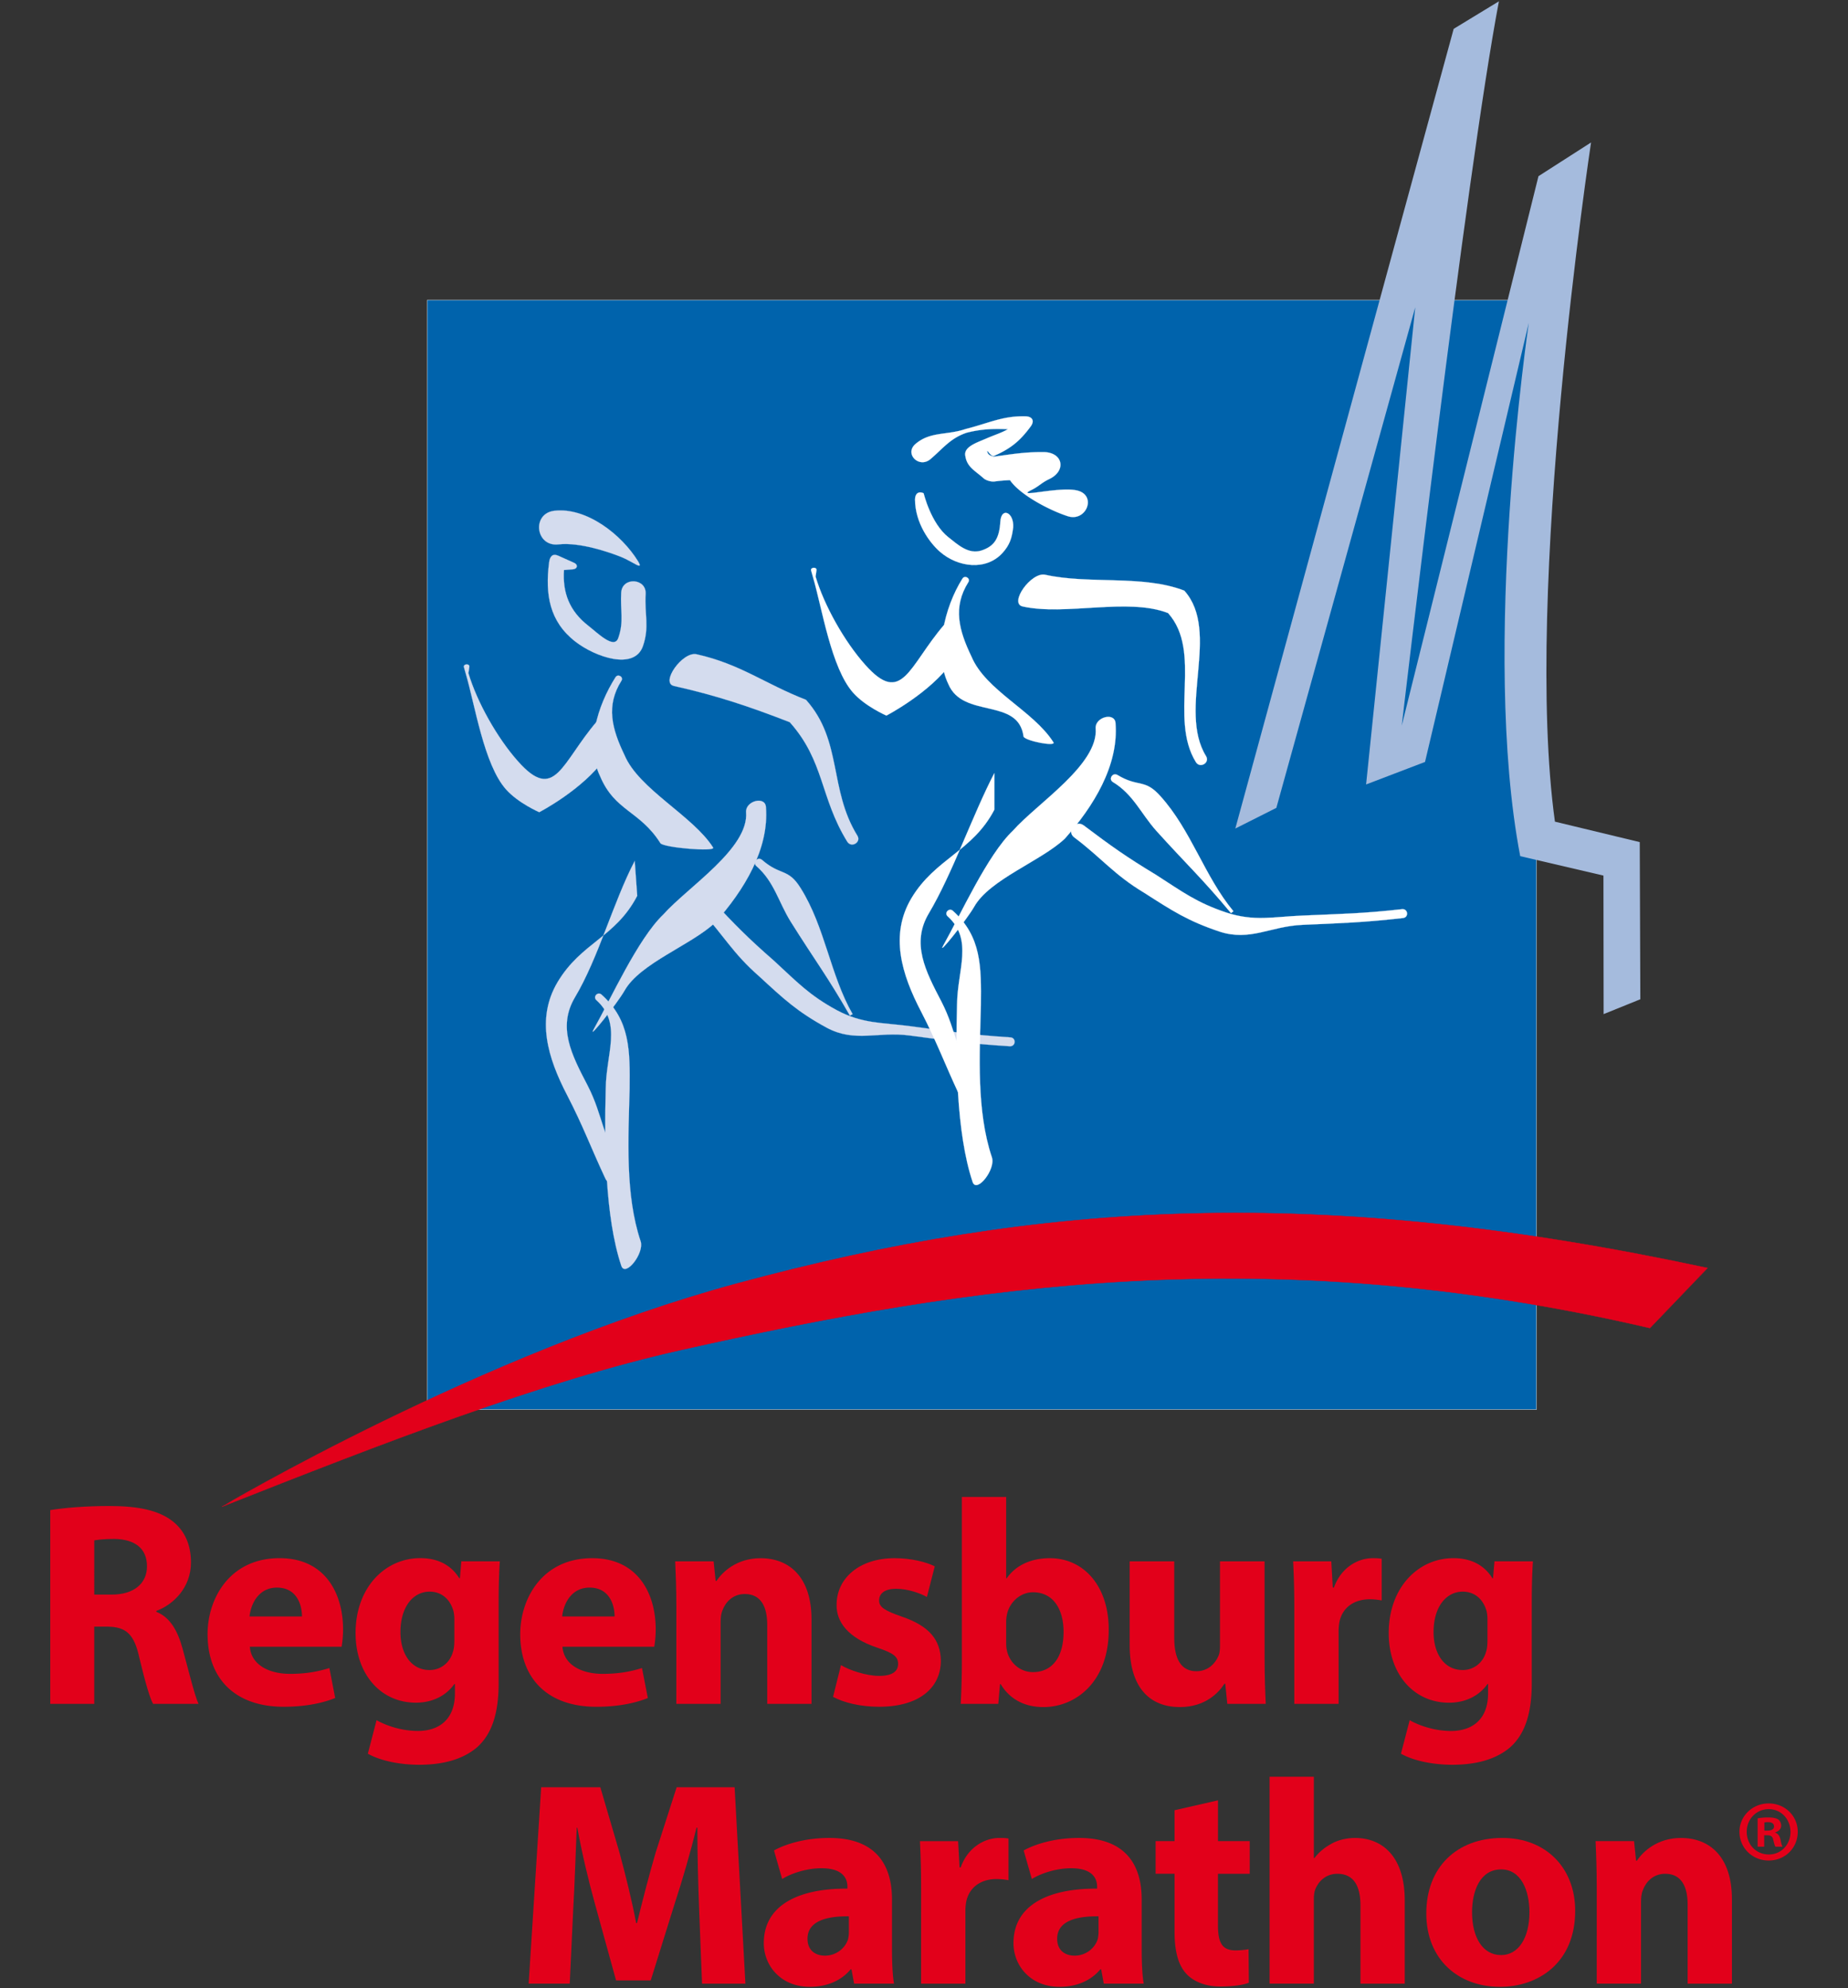 <svg id="Ebene_1" data-name="Ebene 1" xmlns="http://www.w3.org/2000/svg" viewBox="0 0 2837.69 3052.47">
  <rect x="0" y="0" width="2837.69" height="3052.47" fill="#333333" stroke="none"/>
  <defs>
    <style>
      .cls-1 {
        fill: #0063ac;
      }

      .cls-10, .cls-2, .cls-4, .cls-5, .cls-7, .cls-8 {
        fill: none;
        stroke-miterlimit: 3.86;
      }

      .cls-2, .cls-7, .cls-8 {
        stroke: #fff;
      }

      .cls-10, .cls-2 {
        stroke-width: 0.52px;
      }

      .cls-3 {
        fill: #d4dcee;
      }

      .cls-4, .cls-5 {
        stroke: #d4dcee;
      }

      .cls-4, .cls-8 {
        stroke-width: 0.22px;
      }

      .cls-5, .cls-7 {
        stroke-width: 0.22px;
      }

      .cls-6 {
        fill: #fff;
      }

      .cls-9 {
        fill: #e2001a;
      }

      .cls-10 {
        stroke: #e2001a;
      }

      .cls-11 {
        fill: #a5bbdd;
      }
    </style>
  </defs>
  <g>
    <g>
      <rect class="cls-1" x="656.05" y="460.77" width="1703.27" height="1703.33"/>
      <rect class="cls-2" x="656.05" y="460.77" width="1703.27" height="1703.33"/>
      <path class="cls-3" d="M1176.09,1238.88c5.15,64.93-33.69,127.92-77.72,177.4-36.3,34.41-115.55,62.48-139.34,104.62-10.86,19.23-58.19,78.56-47.32,59.32,25.68-45.55,67.75-139,106.94-176.25,37.58-42.19,131.42-101.41,127-156.82-1.4-17.27,29.06-25.57,30.46-8.27"/>
      <path class="cls-4" d="M1176.09,1238.88c5.15,64.93-33.69,127.92-77.72,177.4-36.3,34.41-115.55,62.48-139.34,104.62-10.86,19.23-58.19,78.56-47.32,59.32,25.68-45.55,67.75-139,106.94-176.25,37.58-42.19,131.42-101.41,127-156.82C1144.23,1229.88,1174.69,1221.58,1176.09,1238.88Z"/>
      <path class="cls-3" d="M1170.13,1320.19c28.54,24.93,40,12.11,59.4,43.56,37.45,59.78,45.18,132.94,79.68,193.29l-4.13,2.27c-34.31-60.07-53.87-85.13-91.14-144.6-18.6-30.1-25.18-61.2-52.51-85-6.48-5.62,2.24-15.14,8.7-9.47"/>
      <path class="cls-4" d="M1170.13,1320.19c28.54,24.93,40,12.11,59.4,43.56,37.45,59.78,45.18,132.94,79.68,193.29l-4.13,2.27c-34.31-60.07-53.87-85.13-91.14-144.6-18.6-30.1-25.18-61.2-52.51-85C1155,1324,1163.67,1314.52,1170.13,1320.19Z"/>
      <path class="cls-3" d="M954.22,1045.2c-24.16,38.18-14.66,73.86,4.72,114.12,21.95,52.37,105.21,93.26,136.07,141.94,4.38,6.91-76.54.14-80.89-6.71-31.83-50.21-70-48.91-92.66-102.89-22.61-46.94-4.44-107.38,23.69-151.91,3.7-5.87,12.8-.43,9.07,5.45"/>
      <path class="cls-4" d="M954.22,1045.2c-24.16,38.18-14.66,73.86,4.72,114.12,21.95,52.37,105.21,93.26,136.07,141.94,4.38,6.91-76.54.14-80.89-6.71-31.83-50.21-70-48.91-92.66-102.89-22.61-46.94-4.44-107.38,23.69-151.91C948.85,1033.88,958,1039.32,954.22,1045.2Z"/>
      <path class="cls-3" d="M974.65,1321.8c-33,63.35-55.71,148.94-91.79,209.39-27.2,45.9-5.15,88.25,19.29,135.11,25,48.5,21,79.49,57.41,129.4,9.19,19.61-21,33-30.15,13.41-22.82-48.85-33.57-79.37-58.38-127.41-30-57.46-48.19-117.5-14.88-173.75,36.46-61.11,89-68.55,122.32-132.57l-3.82-53.58"/>
      <path class="cls-4" d="M974.65,1321.8c-33,63.35-55.71,148.94-91.79,209.39-27.2,45.9-5.15,88.25,19.29,135.11,25,48.5,21,79.49,57.41,129.4,9.19,19.61-21,33-30.15,13.41-22.82-48.85-33.57-79.37-58.38-127.41-30-57.46-48.19-117.5-14.88-173.75,36.46-61.11,89-68.55,122.32-132.57Z"/>
      <path class="cls-3" d="M923.79,1527.12c44,39.69,43.6,85.74,43,144.94-2,76-7,162.27,16.89,233.63,6.15,18.27-23.54,56-29.63,37.66-25.34-75.49-26-191.55-23.88-272,.5-53.64,25.56-99.82-14.38-135.81-5.83-5.21,2.18-13.71,8-8.46"/>
      <path class="cls-5" d="M923.79,1527.12c44,39.69,43.6,85.74,43,144.94-2,76-7,162.27,16.89,233.63,6.15,18.27-23.54,56-29.63,37.66-25.34-75.49-26-191.55-23.88-272,.5-53.64,25.56-99.82-14.38-135.81C909.94,1530.37,918,1521.87,923.79,1527.12Z"/>
      <path class="cls-3" d="M720.71,1023.67l-1.43,9.85c13.1,44.24,44.34,99.67,76,135.21,56.95,64.29,66.74,2.45,121.29-61.15,16.22-3.18,28.36,53.77,12.21,57-33.69,47.64-100.74,82.39-100.74,82.39s-32.45-14-51.11-35.11c-33.85-38-47.69-130.33-61.73-177.59l-2.8-10c-1.46-5.19,9-5.88,8.27-.57"/>
      <path class="cls-4" d="M720.71,1023.67l-1.43,9.85c13.1,44.24,44.34,99.67,76,135.21,56.95,64.29,66.74,2.45,121.29-61.15,16.22-3.18,28.36,53.77,12.21,57-33.69,47.64-100.74,82.39-100.74,82.39s-32.45-14-51.11-35.11c-33.85-38-47.69-130.33-61.73-177.59l-2.8-10C711,1019.05,721.42,1018.36,720.71,1023.67Z"/>
      <path class="cls-3" d="M1092.37,1381.08c35.78,38.32,55.87,58.89,95.89,93.8,35.93,33,54.06,52.91,96.52,76,39.84,21.27,69.06,18.82,114.08,24.81,59.47,7.84,92.36,13.23,152.56,17,9.32.57,8.45,14.22-.89,13.62-60.62-3.76-93.79-8.59-153.59-16.48-49.22-6.58-83.78,11.35-127.38-11.92-45.18-24.55-65.7-43.82-103.87-79-41-35.75-54.19-63-90.8-102.28-10.65-11.41,6.83-27,17.48-15.57"/>
      <path class="cls-4" d="M1092.37,1381.08c35.78,38.32,55.87,58.89,95.89,93.8,35.93,33,54.06,52.91,96.52,76,39.84,21.27,69.06,18.82,114.08,24.81,59.47,7.84,92.36,13.23,152.56,17,9.32.57,8.45,14.22-.89,13.62-60.62-3.76-93.79-8.59-153.59-16.48-49.22-6.58-83.78,11.35-127.38-11.92-45.18-24.55-65.7-43.82-103.87-79-41-35.75-54.19-63-90.8-102.28C1064.24,1385.24,1081.72,1369.65,1092.37,1381.08Z"/>
      <path class="cls-3" d="M953.41,854.92c-17.79-7.06-63.19-22.83-95.89-19.11-35.3,4-41.42-47.63-6.15-51.61,49.35-5.6,103.13,36.63,128.16,77.2,10,16.13-8.17.61-26.12-6.48"/>
      <path class="cls-5" d="M953.41,854.92c-17.79-7.06-63.19-22.83-95.89-19.11-35.3,4-41.42-47.63-6.15-51.61,49.35-5.6,103.13,36.63,128.16,77.2C989.49,877.53,971.36,862,953.41,854.92Z"/>
      <path class="cls-3" d="M880,874l-14,1.12c-2.39,34.78,8.42,63.08,37.2,85.47,14.66,11.41,40,37.05,46.27,18.82,9-25.76,2.76-42.64,4.44-69.67,1.49-24.39,38.94-22.18,37.48,2.21-1.89,31,6.09,50.4-4.13,80-13.13,37.8-73.47,16.73-103.9-7-39.65-30.79-46.52-72.38-40.15-121.69,1.18-9.07,5.4-13.84,13.94-10.08l24.53,11c6.28,2.78,5.07,9.33-1.73,9.83"/>
      <path class="cls-5" d="M880,874l-14,1.12c-2.39,34.78,8.42,63.08,37.2,85.47,14.66,11.41,40,37.05,46.27,18.82,9-25.76,2.76-42.64,4.44-69.67,1.49-24.39,38.94-22.18,37.48,2.21-1.89,31,6.09,50.4-4.13,80-13.13,37.8-73.47,16.73-103.9-7-39.65-30.79-46.52-72.38-40.15-121.69,1.18-9.07,5.4-13.84,13.94-10.08l24.53,11C888,866.91,886.81,873.46,880,874Z"/>
      <path class="cls-3" d="M1069.64,1004.52c67.51,15.08,104.59,45.29,168,69.93,56.27,63,34.81,137.24,78.9,208.6,6.28,10.14-9.31,19.33-15.56,9.16-41.85-67.71-34.87-123.58-88.25-183.41-61.88-24-112-40.93-177.8-55.62-21.43-4.77,13.22-53.42,34.68-48.66"/>
      <path class="cls-4" d="M1069.64,1004.52c67.51,15.08,104.59,45.29,168,69.93,56.27,63,34.81,137.24,78.9,208.6,6.28,10.14-9.31,19.33-15.56,9.16-41.85-67.71-34.87-123.58-88.25-183.41-61.88-24-112-40.93-177.8-55.62C1013.53,1048.41,1048.18,999.76,1069.64,1004.52Z"/>
      <path class="cls-6" d="M1463.2,1398.38c44,39.71,43.6,85.75,43,144.94-2,76-7,162.26,16.89,233.61,6.18,18.32-23.53,56-29.62,37.68-25.25-75.49-26.08-191.58-23.88-271.93.46-53.64,25.49-99.82-14.41-135.81-5.81-5.22,2.23-13.71,8-8.49"/>
      <path class="cls-7" d="M1463.2,1398.38c44,39.71,43.6,85.75,43,144.94-2,76-7,162.26,16.89,233.61,6.18,18.32-23.53,56-29.62,37.68-25.25-75.49-26.08-191.58-23.88-271.93.46-53.64,25.49-99.82-14.41-135.81C1449.35,1401.65,1457.39,1393.16,1463.2,1398.38Z"/>
      <path class="cls-6" d="M1715.94,1189.87c32.42,19.6,41.46,5,66,32.56,47.29,52.4,67.57,123.1,112,176.58l-3.7,2.92c-44.19-53.16-67.82-74.46-114.83-126.55-23.51-26.43-35.37-55.93-66.45-74.65-7.33-4.46-.47-15.28,6.92-10.86"/>
      <path class="cls-8" d="M1715.94,1189.87c32.42,19.6,41.46,5,66,32.56,47.29,52.4,67.57,123.1,112,176.58l-3.7,2.92c-44.19-53.16-67.82-74.46-114.83-126.55-23.51-26.43-35.37-55.93-66.45-74.65C1701.69,1196.27,1708.55,1185.45,1715.94,1189.87Z"/>
      <path class="cls-6" d="M1486.93,893.8c-24.13,38.23-14.66,73.88,4.75,114.15,21.92,52.36,95,83.07,125.89,131.74,4.37,6.88-41.49-1.71-45.81-8.61-7.73-60.93-92.93-26.93-115.58-80.93-22.63-46.9-6.42-117.27,21.68-161.78,3.73-5.92,12.79-.45,9.07,5.43"/>
      <path class="cls-8" d="M1486.93,893.8c-24.13,38.23-14.66,73.88,4.75,114.15,21.92,52.36,95,83.07,125.89,131.74,4.37,6.88-41.49-1.71-45.81-8.61-7.73-60.93-92.93-26.93-115.58-80.93-22.63-46.9-6.42-117.27,21.68-161.78C1481.59,882.45,1490.65,887.92,1486.93,893.8Z"/>
      <path class="cls-6" d="M1526.86,1187c-33,63.3-64.62,155-100.7,215.42-27.21,45.92-5.16,88.27,19.31,135.15,25,48.48,21,79.49,57.39,129.38,9.19,19.59-21,33-30.15,13.43-22.83-48.85-33.57-79.37-58.38-127.43-30-57.46-48.2-117.51-14.88-173.77,36.46-61.08,94.09-72,127.41-136V1187"/>
      <path class="cls-8" d="M1526.86,1187c-33,63.3-64.62,155-100.7,215.42-27.21,45.92-5.16,88.27,19.31,135.15,25,48.48,21,79.49,57.39,129.38,9.19,19.59-21,33-30.15,13.43-22.83-48.85-33.57-79.37-58.38-127.43-30-57.46-48.2-117.51-14.88-173.77,36.46-61.08,94.09-72,127.41-136Z"/>
      <path class="cls-6" d="M1712.9,1110.13c5.18,65-33.73,127.89-77.76,177.42-36.27,34.38-115.51,62.46-139.27,104.62-10.9,19.22-58.22,78.55-47.35,59.34,25.68-45.63,67.72-139.09,106.94-176.26,37.55-42.23,131.38-101.46,127-156.86-1.37-17.26,29.12-25.53,30.49-8.26"/>
      <path class="cls-8" d="M1712.9,1110.13c5.18,65-33.73,127.89-77.76,177.42-36.27,34.38-115.51,62.46-139.27,104.62-10.9,19.22-58.22,78.55-47.35,59.34,25.68-45.63,67.72-139.09,106.94-176.26,37.55-42.23,131.38-101.46,127-156.86C1681,1101.13,1711.53,1092.86,1712.9,1110.13Z"/>
      <path class="cls-6" d="M1664.08,1267.27c41.83,31.52,65.25,48.27,110.7,75.68,41.06,26.3,62.42,42.77,108.29,58.1,42.91,14,71.29,6.55,116.63,4.67,59.9-2.64,93.22-3.06,153.18-9.83,9.26-1,10.78,12.53,1.5,13.59-60.37,6.8-93.85,7.81-154.21,10.45-49.53,2.08-80.52,25.73-127.47,10.37-48.78-16.32-72.26-31.77-116-59.75-46.6-28-64.24-52.6-107.16-84.89-12.51-9.38,2-27.76,14.53-18.39"/>
      <path class="cls-8" d="M1664.08,1267.27c41.83,31.52,65.25,48.27,110.7,75.68,41.06,26.3,62.42,42.77,108.29,58.1,42.91,14,71.29,6.55,116.63,4.67,59.9-2.64,93.22-3.06,153.18-9.83,9.26-1,10.78,12.53,1.5,13.59-60.37,6.8-93.85,7.81-154.21,10.45-49.53,2.08-80.52,25.73-127.47,10.37-48.78-16.32-72.26-31.77-116-59.75-46.6-28-64.24-52.6-107.16-84.89C1637,1276.28,1651.57,1257.9,1664.08,1267.27Z"/>
      <path class="cls-6" d="M1456.74,825.19c13.89,10.87,30.59,26.71,50.74,19.91,19.38-6.55,27-18.35,28.6-44.05,1.4-23.15,21.12-14.57,19.69,8.62-2,16.5-5.21,26.84-16.27,39.11-25.15,27.88-68.63,22.39-96.26-1.74-15.59-13.59-38.13-44.15-38.16-80.27,0-8.65,5.15-13.12,13.19-9.54,0,0,11,46.68,38.47,68"/>
      <path class="cls-7" d="M1456.74,825.19c13.89,10.87,30.59,26.71,50.74,19.91,19.38-6.55,27-18.35,28.6-44.05,1.4-23.15,21.12-14.57,19.69,8.62-2,16.5-5.21,26.84-16.27,39.11-25.15,27.88-68.63,22.39-96.26-1.74-15.59-13.59-38.13-44.15-38.16-80.27,0-8.65,5.15-13.12,13.19-9.54C1418.27,757.23,1429.29,803.91,1456.74,825.19Z"/>
      <path class="cls-6" d="M1605,882.45c67.51,15,150.08-.25,213.55,24.4,56.33,63-10.71,182.74,33.38,254.08,6.28,10.19-9.31,19.38-15.56,9.2-41.88-67.73,10.72-169.13-42.76-228.91-61.82-24-157.49,4.58-223.26-10.12-21.49-4.77,13.19-53.44,34.65-48.65"/>
      <path class="cls-8" d="M1605,882.45c67.51,15,150.08-.25,213.55,24.4,56.33,63-10.71,182.74,33.38,254.08,6.28,10.19-9.31,19.38-15.56,9.2-41.88-67.73,10.72-169.13-42.76-228.91-61.82-24-157.49,4.58-223.26-10.12C1548.88,926.33,1583.56,877.66,1605,882.45Z"/>
      <path class="cls-6" d="M1405.82,681.62c22.79-19.44,48-13.07,76.85-22.9,35.28-8.81,56.4-20.25,91.61-19.55,11.18.22,14.75,7,8.23,15.75-16,21.67-29.91,33.53-56.08,45-4.66,2-11.49-11.1-10.38-6.61.78,5,5.1,6.61,10.07,7.81,29.62-4,47-7.16,76.26-7,29.84.19,35.77,28.68,8.54,41.53-11.7,5.5-16.15,11.51-27.86,17-25.74,13,47.48-7.26,73.29,1.08,27.48,8.87,10.93,47.73-16.67,38.82-29.2-9.41-74.09-33.54-88.75-55.32a216.35,216.35,0,0,0-23.79,2c-5.12.67-13.16-1.7-16.77-4.89-12.67-11.49-25.34-17-27.95-33.85-3.41-14.24,16.89-20.6,31.65-27,12.89-5.63,24-8.91,33.63-14.56-20.9-.75-38.88-.75-63.38,5.4-25.12,8.53-35.65,23.56-55.43,40.45-17.57,15-40.65-8.15-23.07-23.15"/>
      <path class="cls-7" d="M1405.82,681.62c22.79-19.44,48-13.07,76.85-22.9,35.28-8.81,56.4-20.25,91.61-19.55,11.18.22,14.75,7,8.23,15.75-16,21.67-29.91,33.53-56.08,45-4.66,2-11.49-11.1-10.38-6.61.78,5,5.1,6.61,10.07,7.81,29.62-4,47-7.16,76.26-7,29.84.19,35.77,28.68,8.54,41.53-11.7,5.5-16.15,11.51-27.86,17-25.74,13,47.48-7.26,73.29,1.08,27.48,8.87,10.93,47.73-16.67,38.82-29.2-9.41-74.09-33.54-88.75-55.32a216.35,216.35,0,0,0-23.79,2c-5.12.67-13.16-1.7-16.77-4.89-12.67-11.49-25.34-17-27.95-33.85-3.41-14.24,16.89-20.6,31.65-27,12.89-5.63,24-8.91,33.63-14.56-20.9-.75-38.88-.75-63.38,5.4-25.12,8.53-35.65,23.56-55.43,40.45C1411.32,719.78,1388.24,696.62,1405.82,681.62Z"/>
      <path class="cls-6" d="M1253.75,875.39l-1.39,9.86c13.1,44.23,44.28,99.66,76,135.2,57,64.3,66.83,2.45,121.39-61.14,16.11-3.21,28.26,53.73,12.14,56.92-33.63,47.66-100.77,82.41-100.77,82.41s-32.38-14-51.08-35.1c-33.85-38-47.73-130.33-61.7-177.59l-2.82-10c-1.46-5.18,8.94-5.88,8.22-.57"/>
      <path class="cls-8" d="M1253.75,875.39l-1.39,9.86c13.1,44.23,44.28,99.66,76,135.2,57,64.3,66.83,2.45,121.39-61.14,16.11-3.21,28.26,53.73,12.14,56.92-33.63,47.66-100.77,82.41-100.77,82.41s-32.38-14-51.08-35.1c-33.85-38-47.73-130.33-61.7-177.59l-2.82-10C1244.07,870.78,1254.47,870.08,1253.75,875.39Z"/>
      <path class="cls-9" d="M1131.47,1970.65c468.12-126.73,893.1-152.07,1490.53-23.85L2533.5,2039c-589.41-137.21-1043.74-65.92-1488.92,33.9-212.43,47.63-458.71,143.5-704,240.45,0,0,399.12-236.67,790.88-342.71"/>
      <path class="cls-10" d="M1131.47,1970.65c468.12-126.73,893.1-152.07,1490.53-23.85L2533.5,2039c-589.41-137.21-1043.74-65.92-1488.92,33.9-212.43,47.63-458.71,143.5-704,240.45C340.59,2313.36,739.71,2076.69,1131.47,1970.65Z"/>
      <path class="cls-11" d="M1959.89,1240.34l-63,31.73L2232.19,44.29,2301.66,2c-50.77,266.85-149.21,1112.07-149.21,1112.07l209.94-843.57,80.74-51.77s-104.55,689.17-55.46,1042.78l130.24,31.4.89,241.28L2462.42,1557l-.25-212.7-127.82-29.85c-61-318.62,13.17-818.83,13.17-818.83l-159.33,674.21-90.49,34.56,75.49-732.68-213.3,768.65"/>
    </g>
    <g>
      <g>
        <path class="cls-9" d="M77.17,2318.47c21.92-3.57,54.58-6.25,90.82-6.25,44.73,0,76,6.7,97.53,23.71,17.89,14.31,27.73,35.34,27.73,63.08,0,38.47-27.29,64.86-53.23,74.26v1.34c21,8.51,32.65,28.64,40.26,56.37,9.39,34,18.79,73.37,24.61,85h-69.8c-4.92-8.51-12.07-33.11-21-70.25-8.05-37.57-21-47.87-48.76-48.31H144.72V2616H77.17Zm67.55,129.75h26.84c34,0,54.14-17,54.14-43.4,0-27.74-18.79-41.6-50.11-42.05-16.55,0-26,1.34-30.87,2.24Z"/>
        <path class="cls-9" d="M383.62,2528.3c2.24,28.18,30,41.61,61.74,41.61,23.27,0,42.05-3.13,60.4-8.95L514.7,2607c-22.36,9-49.65,13.43-79.18,13.43-74.27,0-116.77-42.95-116.77-111.4,0-55.47,34.45-116.76,110.5-116.76,70.69,0,97.53,55,97.53,109.16a162.33,162.33,0,0,1-2.23,26.84Zm80.08-46.53c0-16.56-7.16-44.29-38.47-44.29-28.63,0-40.27,25.94-42.06,44.29Z"/>
        <path class="cls-9" d="M767.47,2397.22c-.89,13.86-1.79,32.21-1.79,64.86v122.14c0,42.06-8.5,76.5-33.11,98.43-24.15,20.58-56.81,26.84-89,26.84-28.63,0-59-5.82-78.73-17L578.23,2641c13.87,8.05,38,16.56,63.52,16.56,32.22,0,56.82-17.46,56.82-57.72v-14.32h-.89c-13,18.34-34,28.64-59.06,28.64-54.13,0-92.61-43.84-92.61-106.93,0-70.24,45.64-115,99.32-115,30,0,48.77,13,59.95,30.87h.9l2.24-26Zm-69.79,89a53.48,53.48,0,0,0-1.35-12.53c-4.91-17.89-17.89-30-36.68-30-24.6,0-44.74,22.37-44.74,62.19,0,32.66,16.11,58.16,44.74,58.16,17.45,0,31.32-11.64,35.79-27.74,1.79-4.92,2.24-12.08,2.24-17.9Z"/>
        <path class="cls-9" d="M863.65,2528.3c2.24,28.18,30,41.61,61.74,41.61,23.27,0,42.06-3.13,60.4-8.95l9,46.07c-22.37,9-49.66,13.43-79.19,13.43-74.26,0-116.76-42.95-116.76-111.4,0-55.47,34.45-116.76,110.5-116.76,70.68,0,97.53,55,97.53,109.16a161,161,0,0,1-2.24,26.84Zm80.09-46.53c0-16.56-7.16-44.29-38.48-44.29-28.63,0-40.26,25.94-42,44.29Z"/>
        <path class="cls-9" d="M1038.58,2467c0-27.29-.9-50.55-1.79-69.78h59l3.13,30h1.35c8.94-13.87,31.32-34.89,67.55-34.89,44.74,0,78.3,29.52,78.3,93.95V2616h-68V2494.74c0-28.18-9.84-47.42-34.45-47.42-18.79,0-30,13-34.45,25.5-1.79,4-2.68,10.74-2.68,17V2616h-68Z"/>
        <path class="cls-9" d="M1291.35,2556.48c12.52,7.61,38.47,16.55,58.61,16.55,20.58,0,29.08-7.15,29.08-18.34s-6.72-16.55-32.22-25.05c-45.18-15.21-62.63-39.82-62.18-65.77,0-40.7,34.89-71.57,89-71.57,25.5,0,48.31,5.81,61.74,12.52l-12.08,47c-9.85-5.37-28.64-12.53-47.42-12.53-16.56,0-26,6.71-26,17.9,0,10.28,8.49,15.65,35.34,25,41.61,14.31,59,35.34,59.5,67.55,0,40.72-32.21,70.69-94.84,70.69-28.64,0-54.14-6.26-70.69-15.22Z"/>
        <path class="cls-9" d="M1475.21,2616c.9-14.32,1.79-40.72,1.79-65.33V2298.34h68v124.83h.89c13-18.8,35.79-30.87,66.21-30.87,52.34,0,90.82,43.39,90.37,110.5,0,78.73-50.1,118.11-100.21,118.11-25.5,0-50.11-9.4-65.77-35.35h-.89l-2.69,30.43Zm69.8-93.06a49.68,49.68,0,0,0,1.34,12.08c4.46,18.34,20.13,32.21,39.81,32.21,29.08,0,47-22.37,47-61.74,0-34-15.21-60.84-47-60.84-18.34,0-35.35,13.86-39.81,33.55a56.34,56.34,0,0,0-1.34,12.52Z"/>
        <path class="cls-9" d="M1941.84,2545.74c0,28.63.89,51.91,1.79,70.25h-59.06l-3.13-30.87h-1.34c-8.51,13.42-29.08,35.79-68.46,35.79-44.28,0-77-27.74-77-95.3V2397.22h68.46v117.66c0,31.76,10.28,51,34,51,18.8,0,29.53-13,34-23.71,1.79-4,2.24-9.4,2.24-14.77V2397.22h68.46Z"/>
        <path class="cls-9" d="M1987.47,2469.24c0-32.21-.9-53.24-1.8-72h58.61l2.24,40.26h1.79c11.19-31.77,38-45.18,59.06-45.18,6.26,0,9.39,0,14.31.89v64a97,97,0,0,0-18.34-1.79c-25.05,0-42.06,13.41-46.53,34.44a80.57,80.57,0,0,0-1.34,15.22V2616h-68Z"/>
        <path class="cls-9" d="M2353.87,2397.22c-.89,13.86-1.79,32.21-1.79,64.86v122.14c0,42.06-8.5,76.5-33.11,98.43-24.15,20.58-56.82,26.84-89,26.84-28.63,0-59.05-5.82-78.74-17l13.42-51.44c13.87,8.05,38,16.56,63.53,16.56,32.21,0,56.82-17.46,56.82-57.72v-14.32h-.9c-13,18.34-34,28.64-59.05,28.64-54.13,0-92.61-43.84-92.61-106.93,0-70.24,45.64-115,99.32-115,30,0,48.76,13,59.95,30.87h.9l2.24-26Zm-69.8,89a53.5,53.5,0,0,0-1.34-12.53c-4.92-17.89-17.89-30-36.68-30-24.61,0-44.74,22.37-44.74,62.19,0,32.66,16.11,58.16,44.74,58.16,17.45,0,31.31-11.64,35.79-27.74,1.79-4.92,2.23-12.08,2.23-17.9Z"/>
      </g>
      <g>
        <path class="cls-9" d="M1073.5,2930.09c-1.34-36.24-2.68-80.08-2.68-123.93h-1.35c-9.39,38.48-21.92,81.44-33.55,116.77l-36.69,117.66H946l-32.22-116.76c-9.84-35.35-20.12-78.29-27.29-117.67h-.89c-1.79,40.72-3.13,87.24-5.37,124.83l-5.37,114.53H811.78L831,2744h90.82l29.53,100.65c9.39,34.9,18.78,72.47,25.5,107.82h1.34c8.5-34.9,18.79-74.71,28.63-108.27l32.22-100.2h89l16.56,301.53H1078Z"/>
        <path class="cls-9" d="M1311.5,3045.52l-4-21.92h-1.34c-14.31,17.44-36.69,26.84-62.63,26.84-44.3,0-70.69-32.21-70.69-67.11,0-56.82,51-84.11,128.4-83.66v-3.13c0-11.63-6.26-28.19-39.82-28.19-22.37,0-46.08,7.61-60.39,16.56l-12.53-43.85c15.21-8.5,45.19-19.23,85-19.23,72.93,0,96.19,42.94,96.19,94.4v76.05c0,21,.89,41.15,3.13,53.24Zm-8-103.34c-35.8-.45-63.53,8-63.53,34.44,0,17.45,11.63,25.94,26.84,25.94,17,0,30.87-11.17,35.34-25a48.38,48.38,0,0,0,1.35-11.62Z"/>
        <path class="cls-9" d="M1414.4,2898.77c0-32.21-.9-53.23-1.79-72h58.6l2.24,40.26h1.79c11.18-31.77,38-45.18,59.06-45.18,6.25,0,9.39,0,14.31.89v64a97.89,97.89,0,0,0-18.34-1.79c-25,0-42.06,13.42-46.53,34.44a79.87,79.87,0,0,0-1.35,15.22v110.95h-68Z"/>
        <path class="cls-9" d="M1694.91,3045.52l-4-21.92h-1.35c-14.31,17.44-36.68,26.84-62.63,26.84-44.29,0-70.68-32.21-70.68-67.11,0-56.82,51-84.11,128.39-83.66v-3.13c0-11.63-6.25-28.19-39.81-28.19-22.38,0-46.09,7.61-60.4,16.56l-12.53-43.85c15.22-8.5,45.19-19.23,85-19.23,72.93,0,96.2,42.94,96.2,94.4v76.05c0,21,.89,41.15,3.13,53.24Zm-8.06-103.34c-35.79-.45-63.53,8-63.53,34.44,0,17.45,11.63,25.94,26.85,25.94,17,0,30.86-11.17,35.34-25a48.89,48.89,0,0,0,1.34-11.62Z"/>
        <path class="cls-9" d="M1870.28,2764.11v62.64H1919v50.1h-48.76V2956c0,26.39,6.26,38.48,26.84,38.48a111.45,111.45,0,0,0,20.13-1.79l.45,51.44c-9,3.59-25,5.82-44.29,5.82-21.93,0-40.26-7.61-51-18.78-12.52-13-18.78-34-18.78-64.88v-89.48h-29.08v-50.1h29.08v-47.43Z"/>
        <path class="cls-9" d="M1949.46,2727.87h68V2852.7h.9c7.16-9.4,16.1-16.56,26.84-22.37,9.85-5.37,22.81-8.5,35.35-8.5,43.39,0,76.49,30,76.49,95.73v128h-68V2925.17c0-28.63-9.84-48.32-35.34-48.32-17.9,0-29.08,11.63-34,23.71-1.79,4.48-2.24,10.3-2.24,15.22v129.74h-68Z"/>
        <path class="cls-9" d="M2418.78,2933.67c0,80.08-56.83,116.77-115.43,116.77-64,0-113.2-42.06-113.2-112.74s46.54-115.87,116.77-115.87C2374,2821.83,2418.78,2867.9,2418.78,2933.67Zm-158.38,2.24c0,37.58,15.65,65.77,44.73,65.77,26.41,0,43.4-26.41,43.4-65.77,0-32.66-12.53-65.77-43.4-65.77C2272.48,2870.14,2260.4,2903.7,2260.4,2935.91Z"/>
        <path class="cls-9" d="M2451.86,2896.54c0-27.29-.89-50.56-1.79-69.79h59.06l3.13,30h1.34c9-13.88,31.32-34.9,67.56-34.9,44.74,0,78.29,29.52,78.29,94v129.74h-68V2924.27c0-28.18-9.84-47.42-34.45-47.42-18.79,0-30,13-34.44,25.5-1.8,4-2.69,10.75-2.69,17v126.17h-68Z"/>
      </g>
      <path class="cls-9" d="M2760.53,2812.43c0,24.69-19.39,44.08-44.62,44.08-25,0-44.9-19.39-44.9-44.08,0-24.18,19.93-43.57,44.9-43.57C2741.14,2768.86,2760.53,2788.25,2760.53,2812.43Zm-78.36,0c0,19.39,14.35,34.79,34,34.79,19.13,0,33.2-15.4,33.2-34.53,0-19.39-14.07-35.06-33.46-35.06S2682.17,2793.3,2682.17,2812.43Zm26.83,22.84h-10.09v-43.56a87.86,87.86,0,0,1,16.73-1.33c8.23,0,12,1.33,15.14,3.19a12.08,12.08,0,0,1,4.25,9.56c0,4.78-3.72,8.5-9,10.09v.53c4.25,1.6,6.64,4.79,8,10.63,1.33,6.64,2.12,9.3,3.18,10.89h-10.89c-1.33-1.59-2.12-5.58-3.45-10.63-.8-4.78-3.45-6.9-9-6.9H2709Zm.26-24.7h4.79c5.57,0,10.09-1.86,10.09-6.38,0-4-2.93-6.64-9.3-6.64a24.64,24.64,0,0,0-5.58.53Z"/>
    </g>
  </g>
</svg>
